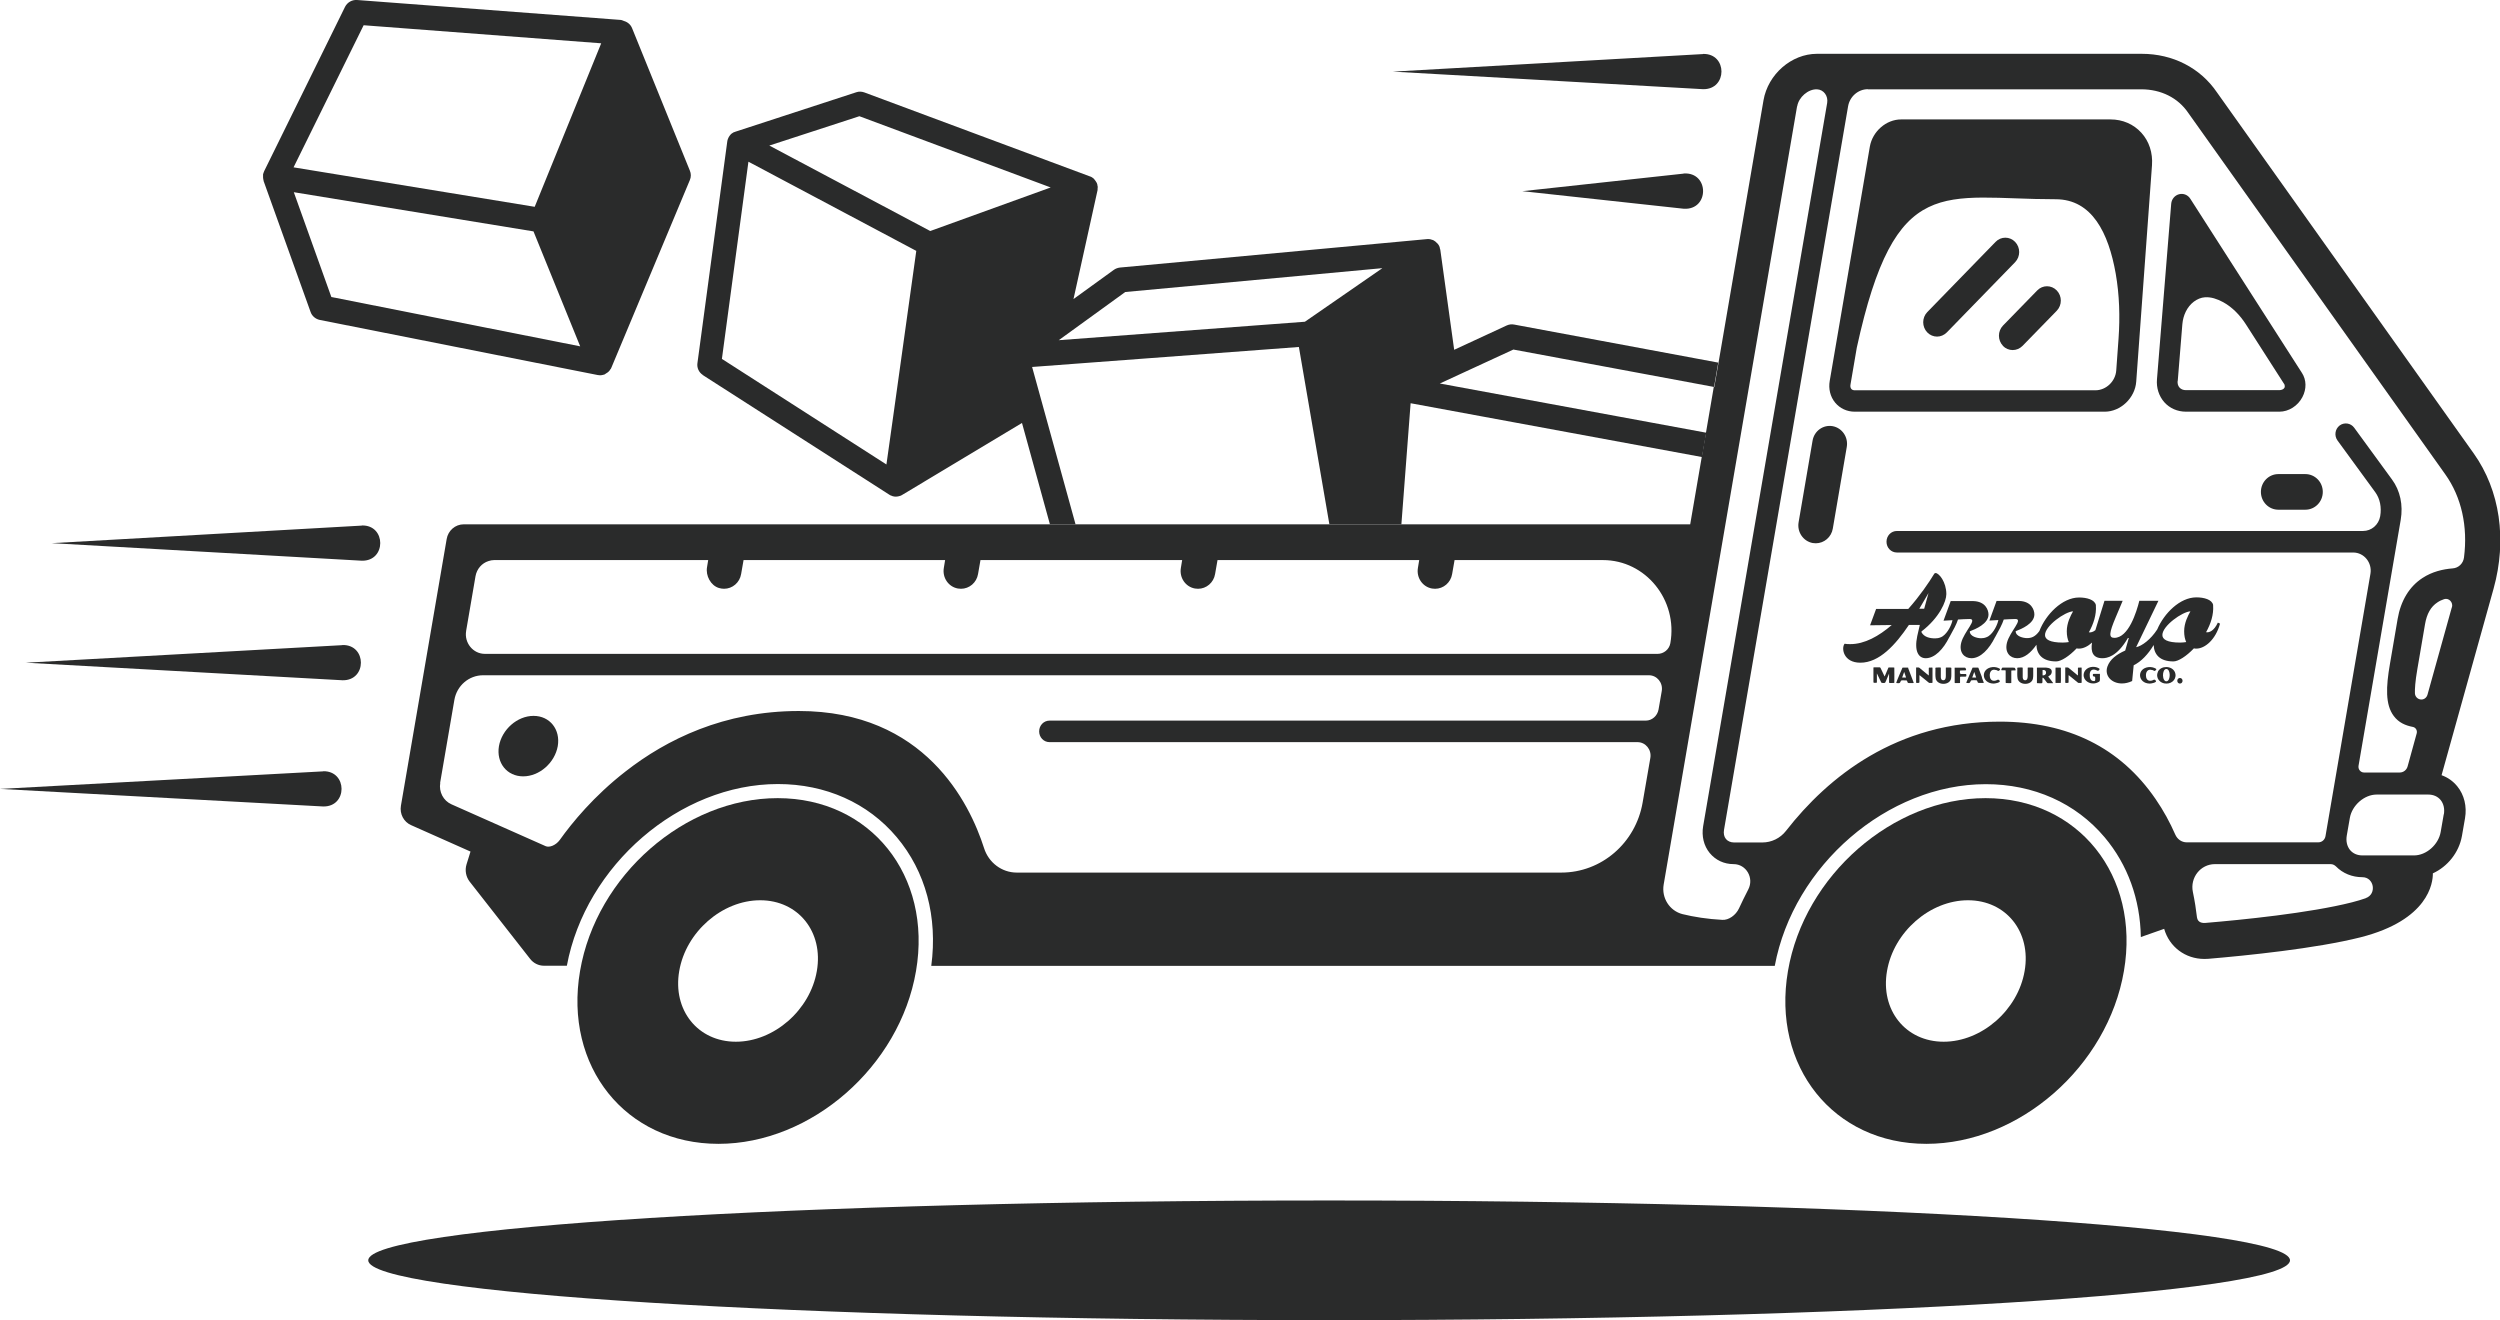 <svg viewBox="0 0 195.11 103.03" xmlns="http://www.w3.org/2000/svg" id="Layer_2">
  <defs>
    <style>
      .cls-1 {
        fill: #2a2b2b;
      }
    </style>
  </defs>
  <g data-sanitized-data-name="Layer_1" data-name="Layer_1" id="Layer_1-2">
    <g>
      <path d="M54.83,29.26l14.58,9.35c.05.04.11.06.17.08.02,0,.04.02.07.03.09.03.18.04.26.04.08,0,.15-.01.23-.03.02,0,.05-.02.07-.02.03-.01.07-.02.1-.03.02,0,.03-.02.05-.03.01,0,.03-.01.04-.02l9.36-5.62,2.18,7.91h2l-3.39-12.28,20.82-1.56,2.38,13.84h5.62l.72-9.45,22.74,4.2.33-1.9-20.79-3.84,5.74-2.65,15.66,2.92.33-1.9-15.93-2.97c-.2-.04-.4-.01-.58.07l-4.1,1.9-1.08-7.79s-.02-.1-.04-.14c0-.02,0-.04-.01-.06,0,0,0-.01,0-.02-.03-.09-.08-.17-.14-.25-.01-.02-.03-.03-.05-.05-.05-.05-.1-.1-.16-.15-.03-.02-.05-.03-.08-.05-.03-.01-.05-.03-.08-.05-.03-.01-.07-.02-.1-.03-.03,0-.06-.02-.09-.03-.09-.02-.18-.03-.27-.02,0,0,0,0-.01,0l-23.97,2.22c-.17.02-.34.08-.48.18l-3.15,2.28,1.88-8.51s0-.06,0-.09c0-.04.01-.08.01-.12,0-.05,0-.1-.02-.14,0-.03,0-.06-.01-.08,0-.01,0-.02-.01-.03,0-.01,0-.02-.01-.03,0-.02-.01-.04-.02-.06,0-.02-.03-.04-.04-.06-.03-.05-.05-.1-.09-.14-.02-.03-.05-.06-.07-.09-.02-.02-.03-.04-.04-.05-.02-.02-.05-.03-.07-.05-.02-.01-.03-.03-.05-.04-.02-.01-.05-.03-.07-.04,0,0-.01,0-.02-.01,0,0-.01,0-.02-.01-.02,0-.04-.02-.06-.02l-17.62-6.56c-.2-.07-.42-.08-.62-.01l-9.44,3.08s-.03.02-.05.02c-.03.01-.06.02-.09.03-.02.01-.04.03-.06.04-.03.02-.05.03-.08.05-.05.03-.08.07-.12.12-.02.02-.04.04-.05.06-.05.06-.08.13-.11.2,0,0,0,.01-.01.02-.03.07-.05.14-.06.22l-2.33,17.31c-.05.36.12.72.42.91ZM107.87,20.94l-6.03,4.17-19.21,1.44,5.19-3.76,20.05-1.86ZM82,14.63l-9.4,3.4-12.56-6.67,7.03-2.29,14.93,5.56ZM58.41,12.62l13.1,6.96-1.8,12.9-.53,3.77-12.84-8.24,2.07-15.39Z" class="cls-1"></path>
      <path d="M20.53,13.61s0,.06,0,.09c0,.05,0,.1,0,.15,0,.03,0,.06.01.09,0,.05.02.09.03.14,0,.01,0,.03,0,.04l3.67,10.23c.11.32.39.55.72.62l21.69,4.3c.06.01.13.02.19.02,0,0,0,0,0,0h0s0,0,0,0c.08,0,.17-.02.25-.04.02,0,.04-.01.06-.02.02,0,.04,0,.05-.02.02,0,.04-.03.06-.04.06-.03.12-.07.17-.11.03-.03.06-.05.09-.08.04-.04.08-.09.11-.15.01-.02.04-.04.05-.06h0s0,0,0,0c.01-.02.02-.04.03-.07,0,0,0-.01.01-.02l6.12-14.63c.1-.23.1-.5,0-.73l-4.51-11.12c-.11-.28-.35-.48-.63-.56-.1-.05-.22-.09-.33-.09L27.87,0c-.39-.03-.76.18-.94.53l-6.32,12.84s0,0,0,.01c-.01.02-.02.05-.03.07-.02.05-.04.1-.05.15ZM41.64,18.07l3.64,8.96-19.42-3.85-2.93-8.18,18.71,3.06ZM46.92,3.38l-5.19,12.76-18.82-3.08L28.38,1.97l18.54,1.41Z" class="cls-1"></path>
      <path d="M145.94,48.8l1.7-.02c-1.01.87-2.12,1.49-3.23,1.49-.15,0-.3,0-.45-.03-.27.33-.11,1.48,1.23,1.48,1.48,0,2.74-1.39,3.79-2.95h.85c-.08.33-.15.63-.2.87-.25,1.18.1,1.73.66,1.73.71,0,1.38-.71,1.84-1.64,0-.01.01-.02.02-.03.32-.57.54-.98.66-1.35.27-.02.54-.03.89-.04.69-.02-.42.98-.64,1.85-.19.76.24,1.21.8,1.21.71,0,1.38-.71,1.84-1.64,0-.01.01-.02.02-.03.32-.57.54-.98.66-1.35.27-.02.54-.03.89-.04.69-.02-.42.98-.64,1.85-.19.76.24,1.21.8,1.21s1.07-.43,1.5-1.05c.02.74.46,1.3,1.54,1.3.38,0,1.01-.4,1.6-1.02.06.02.12.02.19.02.32,0,.68-.17,1.01-.47-.12.74.08,1.22.81,1.22.33,0,1.14-.1,1.99-1.58h.07l-.28.98c-.69.31-1.19.69-1.39,1.25-.25.73.34,1.32,1.13,1.32.26,0,.53-.06.8-.19l.12-1.23c.58-.28,1.13-.86,1.56-1.58.03.73.47,1.28,1.54,1.28.38,0,1.01-.4,1.6-1.02.06.02.12.02.19.02.67,0,1.51-.7,1.85-1.95l-.17-.08c-.29.63-.66.8-.92.75.37-.66.6-1.38.55-2.08,0-.02,0-.03,0-.05-.09-.42-.71-.59-1.31-.59-1.28,0-2.52,1.25-3.05,2.5-.51.79-1.2,1.3-1.65,1.39l1.74-3.62h-1.49c-.22.88-.84,2.89-1.95,2.89-.45,0-.41-.38.11-1.61l.54-1.28h-1.42l-.71,2.29c-.18.15-.36.19-.51.17.37-.66.6-1.38.55-2.08,0-.02,0-.03,0-.05-.09-.42-.71-.59-1.31-.59-1.32,0-2.61,1.34-3.1,2.62-.34.47-.65.55-.97.55-.28,0-.88-.13-.88-.54.45-.17,1.46-.59,1.46-1.31,0-.36-.24-1.02-1.18-1.05h-1.77l-.56,1.53c.26-.02.49-.03.7-.04-.07.36-.36.98-.77,1.26,0,0-.01,0-.02.01-.04.03-.09.05-.14.07-.14.06-.28.08-.42.08-.28,0-.88-.13-.88-.54.45-.17,1.46-.59,1.46-1.31,0-.36-.24-1.02-1.18-1.05h-1.77l-.56,1.53c.26-.02.49-.03.7-.04-.07.36-.36.98-.77,1.26,0,0-.01,0-.02.01-.04.03-.09.05-.14.07-.14.06-.28.08-.43.08-.41,0-.86-.1-1.06-.48v-.06c1.42-1.09,1.94-2.36,1.94-2.91,0-.96-.58-1.65-.84-1.65-.04,0-.07.02-.1.05-.41.68-1.13,1.74-2.03,2.75h-2.51l-.48,1.3ZM170.95,47.71c-.19.33-.49.91-.49,1.55,0,.35.06.63.16.85-.14.02-.29.04-.47.04-1.02,0-1.39-.25-1.39-.59,0-.72,1.56-1.82,2.19-1.85ZM161.79,47.71c-.19.33-.49.91-.49,1.55,0,.35.06.63.16.85-.14.02-.29.04-.47.04-1.02,0-1.39-.25-1.39-.59,0-.72,1.56-1.82,2.19-1.85ZM150.51,46.28c-.11.39-.23.81-.34,1.23h-.38c.26-.43.5-.85.72-1.23Z" class="cls-1"></path>
      <path d="M147.85,52.13c0-.05-.09-.03-.15-.04-.09,0-.2,0-.28,0-.04,0-.05.03-.06.06-.05.13-.22.51-.26.61,0,.02-.02.04-.03.01-.04-.08-.24-.5-.3-.63-.03-.08-.1-.06-.18-.06h-.26c-.07,0-.11-.01-.12.03,0,.19,0,.92,0,1.12,0,.07.07.06.12.06.05,0,.15.02.15-.05,0-.09,0-.35,0-.52,0-.16-.02-.22.05-.06.08.16.17.35.25.52.04.1.06.12.15.12.06,0,.15.02.2-.03.07-.12.22-.53.3-.7,0,0,0,0,0,.02,0,.1,0,.53,0,.65,0,.02,0,.04.01.05h0c.08.03.23,0,.33.01.03,0,.06,0,.07-.02.01-.27,0-1.01,0-1.15Z" class="cls-1"></path>
      <path d="M148.94,52.14s-.02-.04-.06-.04c-.07,0-.16,0-.24,0-.03,0-.05,0-.08,0-.09,0-.09,0-.11.07-.13.31-.41.94-.46,1.12,0,0,0,.01.03.02.05,0,.2.03.25-.02.05-.04.06-.15.11-.18.09-.03.25,0,.35-.01.02,0,.04,0,.06,0,.06.02.07.15.11.19h0s.05.02.08.02c.08,0,.24,0,.31,0,.05,0,.08,0,.05-.06-.09-.23-.37-.97-.42-1.11ZM148.71,52.88c-.08,0-.19,0-.26,0,0-.02.08-.24.13-.36.02-.05.03-.08.03-.08h0c.03.1.14.39.15.44,0,0-.02,0-.04,0Z" class="cls-1"></path>
      <path d="M150.74,52.1c-.05,0-.13,0-.18,0-.02,0-.02.02-.03.04,0,.09,0,.45,0,.57,0,0-.02,0-.03-.01-.12-.09-.59-.49-.7-.58-.03-.02-.05-.02-.08-.03-.05,0-.13,0-.16,0,0,0-.02,0-.02.02,0,.05,0,.13,0,.25,0,.29,0,.75,0,.89,0,.02,0,.03.01.04.03.02.09.01.12.01.06,0,.14,0,.13-.07,0-.09,0-.27,0-.4,0-.07-.01-.13.02-.13.12.09.57.47.7.57.02.01.03.02.05.03h0c.05,0,.16,0,.21,0,.02,0,.04-.02.04-.04,0-.24,0-.97,0-1.13,0-.03-.02-.03-.06-.04Z" class="cls-1"></path>
      <path d="M152.21,52.1c-.09,0-.24-.01-.33,0-.02,0-.02.02-.02.04,0,.09,0,.43,0,.61,0,.15-.02.34-.2.34-.18,0-.2-.19-.19-.34,0-.18,0-.51,0-.61,0-.02,0-.03-.02-.04-.09-.02-.24,0-.33,0-.11,0-.07.05-.07.15,0,.23-.02.48.02.7.05.27.32.42.6.42h0c.28,0,.55-.14.6-.42.04-.22.01-.47.02-.7,0-.1.03-.15-.07-.15Z" class="cls-1"></path>
      <path d="M153.04,52.59s-.07,0-.08-.05c0-.04,0-.13,0-.17,0-.02.01-.03.03-.04.1-.02.35,0,.44-.02.03-.02,0-.07,0-.1-.02-.04-.04-.1-.08-.1-.16,0-.63,0-.76,0-.01,0-.03,0-.04,0-.01.03,0,.06,0,.11,0,.29,0,.75,0,1.02,0,.03,0,.07.03.07.08,0,.24,0,.33,0,.04,0,.07-.01.06-.05,0-.08,0-.31,0-.4,0-.02,0-.03.01-.04h0c.08-.03.25,0,.34-.01.09,0,.14,0,.14-.06,0-.05.02-.13-.04-.15-.09,0-.27,0-.37,0Z" class="cls-1"></path>
      <path d="M154.69,52.88c-.11-.29-.24-.63-.28-.74-.01-.03-.02-.04-.06-.04-.09,0-.22,0-.32,0-.09,0-.09,0-.11.07-.12.29-.4.94-.46,1.09-.03.06.14.04.19.05.12,0,.12-.13.18-.2.02-.01.04-.02.06-.02.09,0,.27-.01.37,0,.06.02.07.15.11.19h0s.05.02.08.02c.08,0,.24,0,.31,0,.05,0,.08,0,.05-.06-.02-.06-.08-.21-.14-.37ZM154.18,52.88c-.08,0-.19,0-.26,0,0-.02.09-.24.13-.36.02-.05.03-.08.03-.08h0c.03.1.14.39.15.44,0,0-.02,0-.04,0Z" class="cls-1"></path>
      <path d="M155.78,52.29c.08.01.13.08.2.07.06-.03.17-.12.09-.17-.16-.1-.35-.14-.55-.13-.98.09-.89,1.28.07,1.29h0c.1,0,.55-.08.48-.21-.04-.06-.1-.12-.17-.09-.3.17-.6.08-.61-.31-.02-.3.14-.55.47-.45Z" class="cls-1"></path>
      <path d="M157.15,52.1c-.23,0-.69,0-.84,0-.03,0-.06.01-.07.04-.02.04-.06.12-.05.15,0,.01.02.01.03.02.05,0,.12,0,.18,0,.05,0,.14-.02.13.05,0,.14,0,.76,0,.9,0,.06.05.04.11.05.09,0,.24.01.32,0,.01,0,.01-.02.01-.04,0-.12,0-.52,0-.76,0-.08,0-.14,0-.16,0,0,0-.01.01-.02h0c.07-.02.2,0,.29-.01.02,0,.04,0,.04-.03,0-.05-.03-.1-.05-.14-.03-.05-.05-.04-.13-.04Z" class="cls-1"></path>
      <path d="M158.6,52.1c-.09,0-.24-.01-.33,0-.02,0-.02.02-.02.04,0,.09,0,.43,0,.61,0,.15-.02.34-.2.34-.18,0-.2-.19-.19-.34,0-.18,0-.51,0-.61,0-.02,0-.03-.02-.04-.09-.02-.24,0-.33,0-.11,0-.07.05-.07.15,0,.23-.02.48.02.7.05.27.32.42.6.42h0c.28,0,.55-.14.6-.42.04-.22.01-.47.02-.7,0-.1.03-.15-.07-.15Z" class="cls-1"></path>
      <path d="M159.97,52.72c.12-.07.19-.25.15-.38-.05-.23-.42-.25-.63-.24-.15,0-.37,0-.48,0-.02,0-.03,0-.04.02,0,.03,0,.1,0,.2,0,.3,0,.84,0,.96,0,.05.04.03.08.04.42,0,.34.08.35-.36,0-.12.07-.07.14.03.09.11.17.25.25.32h0c.06.02.18,0,.25.01.06,0,.13,0,.18,0,.01,0,.01,0,.01-.02-.07-.12-.29-.37-.36-.47-.03-.05.01-.05.07-.1ZM159.42,52.7s0,0-.01-.01c0-.05,0-.28,0-.37,0-.01,0-.02,0-.03.01,0,.07,0,.1,0h0c.11,0,.19.11.17.23,0,.12-.13.21-.27.19Z" class="cls-1"></path>
      <path d="M160.84,52.14s0-.04-.05-.04c-.08,0-.24,0-.31,0-.04,0-.06,0-.06.04,0,.11,0,.59,0,.89,0,.12,0,.22,0,.25,0,0,0,.02.01.02h0s.05,0,.11,0c.1,0,.21,0,.29,0,.03-.12,0-.98.01-1.16Z" class="cls-1"></path>
      <path d="M162.38,52.1c-.05,0-.13,0-.18,0-.02,0-.02.02-.03.04,0,.09,0,.45,0,.57,0,0-.02,0-.03-.01-.12-.09-.59-.49-.7-.58-.03-.02-.05-.02-.08-.03-.05,0-.13,0-.16,0,0,0-.02,0-.02.02,0,.05,0,.13,0,.25,0,.29,0,.75,0,.89,0,.02,0,.03.01.04.03.02.09.01.12.01.06,0,.14,0,.13-.07,0-.09,0-.27,0-.4,0-.07-.01-.13.02-.13.12.09.57.47.7.57.02.01.03.02.05.03h0c.05,0,.16,0,.21,0,.02,0,.04-.02.04-.04,0-.24,0-.97,0-1.13,0-.03-.02-.03-.06-.04Z" class="cls-1"></path>
      <path d="M163.84,52.59c-.08,0-.31,0-.42,0-.03,0-.07,0-.08.04-.02.07,0,.17.08.17.03,0,.07,0,.08.03.03.04.02.16.02.22,0,.1-.07.11-.13.1-.23,0-.31-.25-.3-.49,0-.36.23-.49.53-.35.05.02.08.05.11.04.06,0,.15-.1.12-.15,0-.02-.02-.03-.04-.04-.37-.22-.96-.14-1.15.3-.19.49.24.89.7.88h0c.15,0,.29-.04.41-.11.04-.02.08-.04.1-.08.04-.14,0-.32.02-.46,0-.08,0-.11-.06-.11Z" class="cls-1"></path>
      <path d="M167.97,52.29c.08.01.13.08.2.07.06-.03.17-.12.09-.17-.16-.1-.35-.14-.55-.13-.98.09-.89,1.28.07,1.29h0c.1,0,.55-.08.48-.21-.04-.06-.1-.12-.17-.09-.3.17-.6.08-.61-.31-.02-.3.14-.55.47-.45Z" class="cls-1"></path>
      <path d="M168.42,52.42c-.23.48.16.94.65.93h0c.49.01.87-.43.66-.91-.24-.5-1.07-.51-1.32-.02ZM169.11,53.17c-.39.07-.4-.96-.04-.96h0c.35.01.34.91.03.96Z" class="cls-1"></path>
      <path d="M170.13,52.91c-.28.02-.27.43,0,.44h0c.28-.01.27-.44-.01-.44Z" class="cls-1"></path>
      <path d="M141.47,42.38c.08.01.16.02.24.02.65,0,1.22-.48,1.33-1.15l1.09-6.37c.13-.76-.36-1.48-1.1-1.62-.74-.13-1.44.37-1.57,1.13l-1.09,6.37c-.13.76.36,1.48,1.1,1.62Z" class="cls-1"></path>
      <path d="M177.81,37c-.75,0-1.36.62-1.36,1.39s.61,1.39,1.36,1.39h2.11c.75,0,1.36-.62,1.36-1.39s-.61-1.39-1.36-1.39h-2.11Z" class="cls-1"></path>
      <path d="M170.61,32.13h7.28c.73,0,1.44-.45,1.8-1.14.33-.63.32-1.34-.04-1.89l-8.71-13.59c-.19-.3-.54-.44-.88-.35-.34.09-.58.39-.61.74l-1.11,13.69h0c-.06.68.15,1.32.57,1.8.43.48,1.03.74,1.7.74ZM169.96,29.73l.36-4.43c.06-.69.36-1.35.9-1.76.26-.19.55-.32.87-.34.47-.03.95.13,1.41.38.73.4,1.33,1.03,1.79,1.75l3,4.68s.05.17,0,.25c-.07.13-.25.19-.41.19h-7.28c-.21,0-.38-.07-.5-.2-.12-.13-.17-.31-.15-.53h0Z" class="cls-1"></path>
      <path d="M144.76,32.13h19.5c1.24,0,2.37-1.07,2.46-2.35l1.23-16.88c.07-.97-.22-1.87-.83-2.54-.61-.67-1.46-1.04-2.41-1.04h-16.34c-1.16,0-2.23.93-2.44,2.12l-3.13,18.28c-.11.62.04,1.24.42,1.7.37.45.92.71,1.53.71ZM144.42,30.01l.49-2.87c3.01-13.8,6.74-11.59,15.52-11.59,2.84,0,4.13,2.63,4.69,5.81.29,1.67.34,3.37.22,5.06l-.18,2.49c-.06.85-.79,1.55-1.63,1.55h-18.77c-.09,0-.21-.02-.28-.11-.06-.08-.09-.2-.06-.33Z" class="cls-1"></path>
      <path d="M151.17,26.27c.28,0,.55-.11.77-.33l5.33-5.48c.42-.44.42-1.14,0-1.58-.42-.44-1.11-.44-1.53,0l-5.33,5.48c-.42.44-.42,1.14,0,1.58.21.22.49.33.77.33Z" class="cls-1"></path>
      <path d="M156.31,26.99c.21.22.49.33.77.33s.55-.11.77-.33l2.67-2.74c.42-.44.42-1.14,0-1.58-.42-.44-1.11-.44-1.53,0l-2.67,2.74c-.42.44-.42,1.14,0,1.58Z" class="cls-1"></path>
      <path d="M41.64,55.87c-1.27,0-2.47,1.06-2.7,2.36-.22,1.3.62,2.36,1.89,2.36s2.47-1.06,2.7-2.36c.22-1.3-.62-2.36-1.89-2.36Z" class="cls-1"></path>
      <path d="M60.69,62.29c-7.24,0-14.15,6.04-15.42,13.49-1.28,7.45,3.56,13.49,10.8,13.49s14.15-6.04,15.42-13.49c1.28-7.45-3.56-13.49-10.8-13.49ZM63.75,75.78c-.52,3.05-3.35,5.52-6.32,5.52s-4.95-2.47-4.42-5.52c.52-3.05,3.35-5.52,6.32-5.52s4.95,2.47,4.42,5.52Z" class="cls-1"></path>
      <path d="M154.96,62.29c-7.24,0-14.15,6.04-15.42,13.49-1.28,7.45,3.56,13.49,10.8,13.49s14.15-6.04,15.42-13.49c1.28-7.45-3.56-13.49-10.8-13.49ZM158.01,75.78c-.52,3.05-3.35,5.52-6.32,5.52s-4.95-2.47-4.42-5.52c.52-3.05,3.35-5.52,6.32-5.52s4.95,2.47,4.42,5.52Z" class="cls-1"></path>
      <path d="M133.75,30.2l-.61,3.57-.33,1.9-.9,5.25H36.19c-.66,0-1.22.49-1.33,1.15l-3.57,20.81c-.11.64.22,1.27.8,1.52l4.63,2.06-.31,1c-.14.46-.05.96.24,1.34l4.72,6.03c.26.34.66.54,1.09.54h1.78c1.46-7.84,8.8-14.18,16.47-14.18,3.73,0,7.02,1.47,9.27,4.14,2.26,2.68,3.21,6.23,2.7,10.05h65.83c1.46-7.84,8.8-14.18,16.47-14.18,3.73,0,7.02,1.47,9.27,4.14,1.81,2.15,2.78,4.85,2.83,7.79l1.82-.64c.4,1.4,1.64,2.35,3.14,2.35.1,0,.2,0,.3-.01,2.95-.25,8.41-.8,11.89-1.68,5.31-1.35,5.65-4.25,5.64-4.99,1.14-.52,2.04-1.62,2.27-2.92l.24-1.38c.16-.92-.06-1.83-.61-2.5-.33-.4-.74-.69-1.22-.86l4.06-14.56c1.06-3.82.5-7.67-1.55-10.55l-20.04-28.18c-1.3-1.91-3.44-3.01-5.87-3.01h-25.35c-1.99,0-3.82,1.6-4.17,3.63l-3.51,20.48-.33,1.9ZM36.38,49.23l.73-4.26c.1-.57.5-1.02,1.01-1.18.14-.05.3-.08.45-.08h16.7l-.09.55c-.12.67.29,1.44.93,1.63.14.04.27.06.4.06.65,0,1.22-.48,1.33-1.15l.19-1.09h15.73l-.1.61c-.13.76.36,1.48,1.1,1.61.08.01.16.02.24.02.65,0,1.22-.48,1.33-1.15l.19-1.09h15.74l-.1.61c-.13.76.36,1.48,1.1,1.61.08.01.16.02.24.02.65,0,1.22-.48,1.33-1.15l.19-1.09h15.74l-.1.61c-.13.76.36,1.48,1.1,1.61.08.01.16.02.24.02.65,0,1.22-.48,1.33-1.15l.19-1.09h11.58c3.33,0,5.86,3.11,5.26,6.49-.09.49-.52.83-1,.83H37.84c-.92,0-1.62-.86-1.46-1.79ZM34.35,61.09l1.11-6.46c.19-1.12,1.14-1.93,2.24-1.93h90.99c.63,0,1.11.59,1,1.23l-.25,1.44c-.09.5-.51.87-1,.87h-46.53c-.45,0-.81.37-.81.84s.36.84.81.84h45.89c.63,0,1.11.59,1,1.23l-.6,3.47c-.54,3.17-3.22,5.48-6.35,5.48h-42.5c-1.16,0-2.19-.77-2.55-1.91-1.13-3.53-4.64-10.7-14.46-10.7-5.83,0-10.32,2.22-13.51,4.71-2.49,1.93-4.19,4.02-5.14,5.35-.32.44-.83.61-1.1.49l-7.36-3.27c-.63-.28-.99-.97-.87-1.67ZM184.63,70.1c-.32.11-.67.22-1.07.32-3.3.84-8.6,1.37-11.46,1.61-.18.01-.58,0-.64-.44-.07-.6-.17-1.27-.32-1.98-.23-1.12.6-2.17,1.72-2.17h9.04c.15,0,.3.07.41.18.53.54,1.26.84,2.06.84.92,0,1.14,1.32.27,1.63ZM190.72,63.55l-.24,1.38c-.17.99-1.12,1.83-2.08,1.83h-4.03c-.4,0-.74-.15-.97-.43-.23-.29-.32-.68-.25-1.11l.24-1.38c.17-.99,1.13-1.83,2.09-1.83h4.03c.4,0,.74.15.97.43.23.29.32.68.25,1.11ZM191.35,47.4l-1.9,6.82c-.07.24-.29.4-.53.37,0,0,0,0,0,0-.25-.03-.44-.23-.45-.49-.01-.33.02-.9.19-1.88l.6-3.51c.14-.81.45-1.36.97-1.7.16-.11.34-.19.52-.25.37-.12.72.25.61.64ZM145.77,6.97h21.34c1.54,0,2.87.66,3.67,1.84l20.06,28.21c1.27,1.78,1.77,4.08,1.46,6.49-.06.47-.43.82-.89.85-.75.06-1.59.25-2.35.75-1.03.67-1.7,1.78-1.94,3.2l-.6,3.51c-.31,1.79-.37,3.17.3,4.06.39.52.91.74,1.48.85.23.04.37.27.31.5-.18.66-.52,1.9-.71,2.58-.08.29-.33.48-.62.48h-1.81s-.97,0-.97,0c-.27,0-.48-.25-.43-.53l3.29-19.18c.2-1.17-.04-2.29-.68-3.16l-2.95-4.04c-.27-.37-.78-.44-1.14-.17-.36.28-.43.8-.16,1.17l2.95,4.04c.36.5.5,1.16.38,1.87-.12.67-.68,1.15-1.34,1.15-6.28,0-36.38,0-36.38,0-.45,0-.81.37-.81.84s.36.84.81.84h35.61c.85,0,1.49.79,1.35,1.65l-3.51,20.49c-.05.28-.28.48-.56.48h-10.27c-.39,0-.73-.24-.89-.6-.41-.94-.92-1.88-1.54-2.78-2.75-4.01-6.84-6.04-12.16-6.04-8.06,0-13.39,4.3-16.68,8.52-.45.58-1.13.91-1.85.91h-2.21c-.26,0-.49-.1-.63-.27-.15-.18-.2-.44-.15-.72l9.68-56.45c.13-.78.79-1.35,1.56-1.35ZM140.26,8.3c.12-.72.85-1.35,1.54-1.33.53.02.89.52.8,1.06l-9.68,56.45c-.13.77.05,1.53.51,2.09.46.56,1.12.87,1.87.87.98,0,1.61,1.08,1.14,1.98-.28.54-.52,1.04-.72,1.47-.25.54-.81.93-1.3.9-1.15-.06-2.23-.23-3.12-.45-1-.26-1.64-1.26-1.46-2.31l10.41-60.73Z" class="cls-1"></path>
      <path d="M28.24,41.02l-24.21,1.37,24.21,1.37c1.92.04,1.91-2.8,0-2.75Z" class="cls-1"></path>
      <path d="M26.73,50.35l-24.72,1.37,24.72,1.37c1.92.04,1.91-2.79,0-2.75Z" class="cls-1"></path>
      <path d="M132.91,4.22l-24.21,1.37,24.21,1.37c1.92.04,1.92-2.8,0-2.75Z" class="cls-1"></path>
      <path d="M131.4,13.55l-12.59,1.37,12.59,1.37c2.02.13,2.02-2.88,0-2.75Z" class="cls-1"></path>
      <path d="M25.22,60.2l-25.22,1.37,25.22,1.37c1.92.04,1.91-2.79,0-2.75Z" class="cls-1"></path>
      <path d="M178.72,98.36c0-2.58-33.57-4.67-74.99-4.67s-74.99,2.09-74.99,4.67,33.57,4.67,74.99,4.67,74.99-2.09,74.99-4.67Z" class="cls-1"></path>
    </g>
  </g>
</svg>